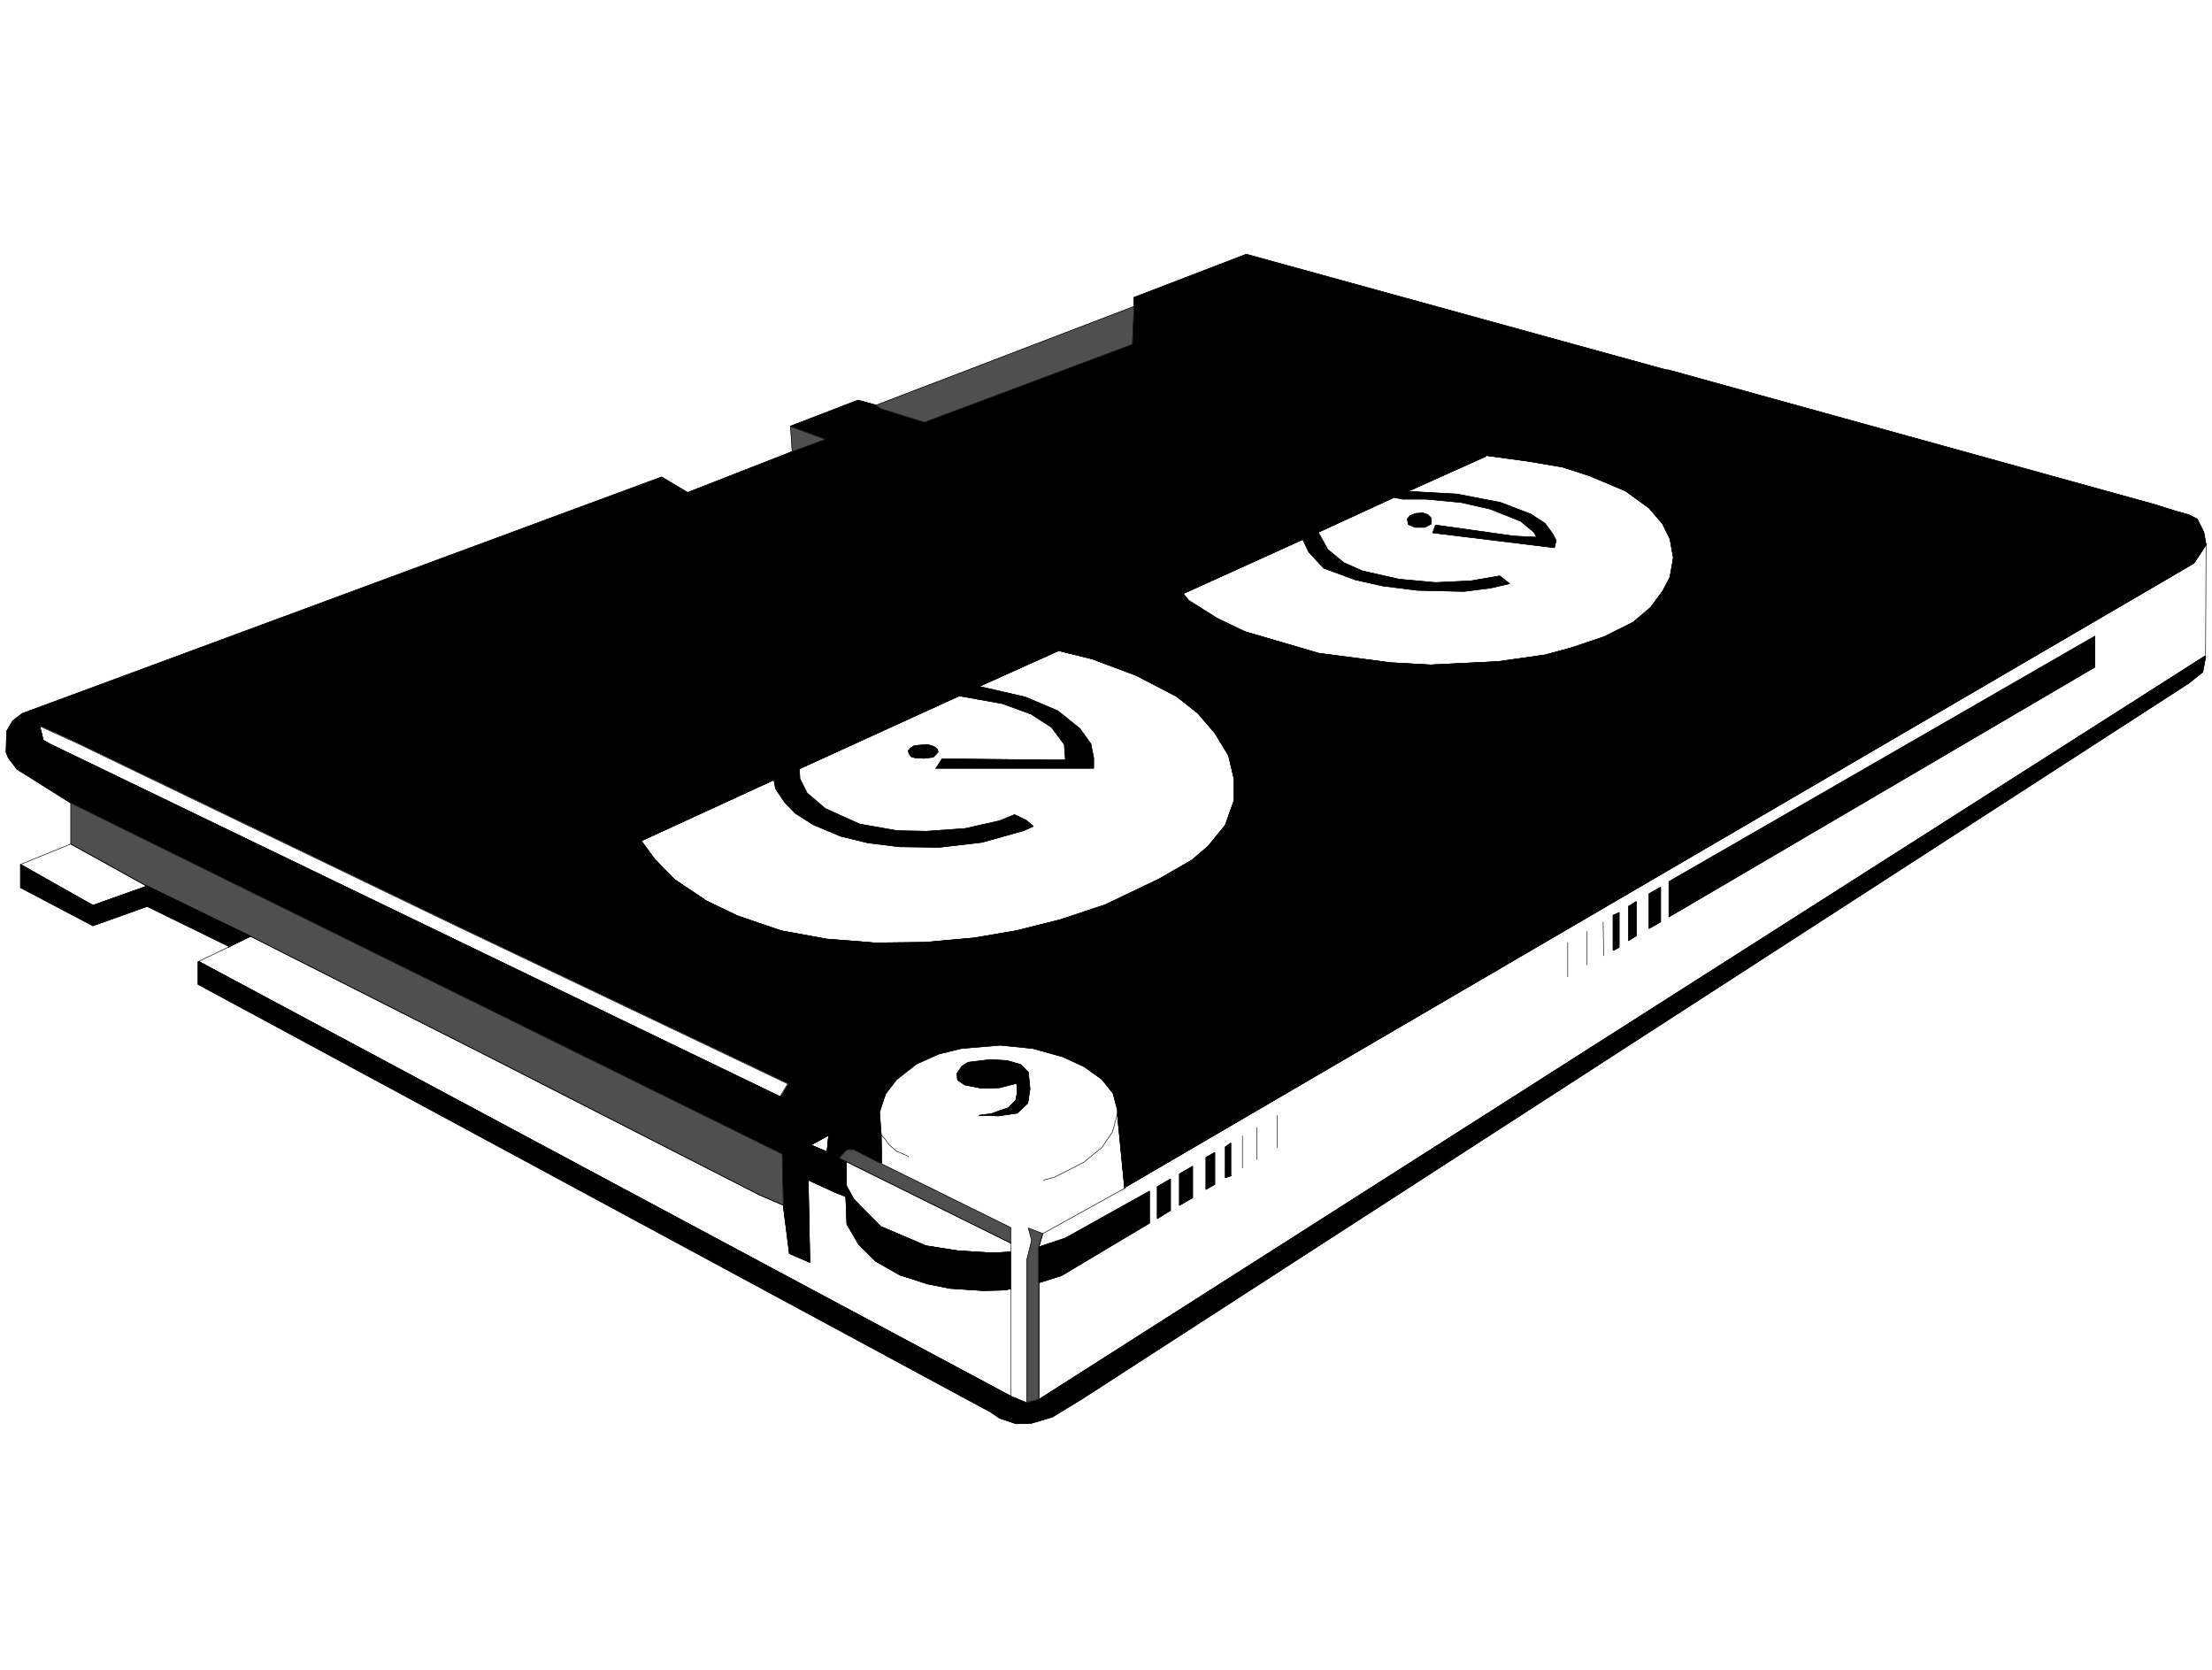 <svg width="3987.641" height="3010.38" viewBox="0 0 2990.731 2257.785" xmlns="http://www.w3.org/2000/svg"><rect x="0" y="0" width="2990.731" height="2257.785" fill="#808080" stroke="none"/><defs><clipPath id="a"><path d="M0 2.82h2990.73V2261H0Zm0 0"/></clipPath><clipPath id="b"><path d="M0 2.82h2990.73v2257.786H0Zm0 0"/></clipPath></defs><g clip-path="url(#a)" transform="translate(0 -2.82)"><path style="fill:#fff;fill-opacity:1;fill-rule:nonzero;stroke:none" d="M0 2260.606h2991.71V2.82H0Zm0 0"/></g><g clip-path="url(#b)" transform="translate(0 -2.82)"><path style="fill:#fff;fill-opacity:1;fill-rule:evenodd;stroke:#fff;stroke-width:.19;stroke-linecap:square;stroke-linejoin:bevel;stroke-miterlimit:10;stroke-opacity:1" d="M0 .5h761.25V575H0Zm0 0" transform="matrix(3.93 0 0 -3.93 0 2262.57)"/></g><path style="fill:#000;fill-opacity:1;fill-rule:evenodd;stroke:#000;stroke-width:.19;stroke-linecap:square;stroke-linejoin:bevel;stroke-miterlimit:10;stroke-opacity:1" d="m111.71 297.83 389.95 157.4 55-15.96 16.75 8.36h.38l-145.02 39.92-38.63-14.83v-3.23l-.57-12.93-71.56-26.8-14.65 4.56-2.29 1.33h.38l-6.28 1.71-23.21-8.93.19-.19 11.8-4.37-11.42-4.19-35.97-14.06-8.95 5.32-220-81.37 6.09-4.37 12.56-5.7 129.8-62.55h-.19l20.17 8.56-64.52 32.13zm0 0" transform="matrix(3.93 0 0 -3.93 0 2259.75)"/><path style="fill:none;stroke:#000;stroke-width:.19;stroke-linecap:square;stroke-linejoin:bevel;stroke-miterlimit:10;stroke-opacity:1" d="m111.71 297.83 389.95 157.4 55-15.96 16.75 8.36h.38l-145.02 39.92-38.63-14.83v-3.23l-.57-12.93-71.56-26.8-14.65 4.56-2.29 1.33h.38l-6.28 1.71-23.21-8.93.19-.19 11.8-4.37-11.42-4.19-35.97-14.06-8.95 5.32-220-81.37 6.09-4.37 12.56-5.7 129.8-62.55h-.19l20.17 8.56-64.52 32.13zm0 0" transform="matrix(3.93 0 0 -3.93 0 2259.75)"/><path style="fill:#000;fill-opacity:1;fill-rule:evenodd;stroke:#000;stroke-width:.19;stroke-linecap:square;stroke-linejoin:bevel;stroke-miterlimit:10;stroke-opacity:1" d="m220.57 285.85-44.53-20.34-64.52 32.13.19.19 389.95 157.4 55-15.96-45.29-20.92-.38-.38L484.35 406l-4.38-2.09v.19l-26.46-12.17-5.13-2.28-.19-.19-41.11-18.63-43.2-19.58v-.19l-27.03-12.17-6.85-3.23-55-25.1-8.75-3.8-45.49-20.91zm0 0" transform="matrix(3.93 0 0 -3.93 0 2259.75)"/><path style="fill:none;stroke:#000;stroke-width:.19;stroke-linecap:square;stroke-linejoin:bevel;stroke-miterlimit:10;stroke-opacity:1" d="m220.57 285.85-44.53-20.34-64.52 32.13.19.19 389.95 157.4 55-15.96-45.29-20.92-.38-.38L484.35 406l-4.38-2.09v.19l-26.46-12.17-5.13-2.28-.19-.19-41.11-18.63-43.2-19.58v-.19l-27.03-12.17-6.85-3.23-55-25.1-8.75-3.8-45.49-20.91zm0 0" transform="matrix(3.93 0 0 -3.93 0 2259.75)"/><path style="fill:#4f4f4f;fill-opacity:1;fill-rule:evenodd;stroke:#4f4f4f;stroke-width:.19;stroke-linecap:square;stroke-linejoin:bevel;stroke-miterlimit:10;stroke-opacity:1" d="m301.45 435.65 88.88 34.03-.19-.19-.57-12.93-71.56-26.8-14.65 4.56-2.29 1.33zm0 0" transform="matrix(3.93 0 0 -3.93 0 2259.75)"/><path style="fill:none;stroke:#000;stroke-width:.19;stroke-linecap:square;stroke-linejoin:bevel;stroke-miterlimit:10;stroke-opacity:1" d="m301.45 435.65 88.88 34.03-.19-.19-.57-12.93-71.56-26.8-14.65 4.56-2.29 1.33zm-80.69-149.8 45.49 20.91 8.75 3.8 55 25.1 6.85 3.23 27.03 12.17.19.19 11.61-2.86 15.22-5.7 13.89-7.22 7.24-5.71 5.9-6.84 4.75-7.79 1.91-8.18v-7.22l-3.05-8.56-5.9-7.22-5.52-4.75-11.23-6.47-18.65-8.93-15.41-5.13-15.23-3.81-14.46-2.47-16.94-1.52-17.13-.19-16.74 1.33-15.61 2.85-15.03 5.14-10.66 5.13-11.04 7.41-6.85 7.04-4.57 6.27zm290.42 132.5 14.08-1.9 12.37-2.09 9.33-3.04 12.18-5.13 8.18-5.9 4.57-5.32 2.66-5.32 1.15-6.47-1.15-6.65-2.47-4.75-4.19-5.71-6.09-5.13-9.89-4.94-11.23-3.8-9.14-2.47-16.17-2.29-23.22-1.14-13.7.76-24.75 3.24-25.31 7.41v-.19l-9.32 4.56-10.09 6.47-2.09 2.09.19.19 41.11 18.63.19.19 5.13 2.28 26.46 12.17v-.19l4.38 2.09 26.64 11.97zm0 0" transform="matrix(3.93 0 0 -3.93 0 2259.75)"/><path style="fill:#000;fill-opacity:1;fill-rule:evenodd;stroke:#000;stroke-width:.19;stroke-linecap:square;stroke-linejoin:bevel;stroke-miterlimit:10;stroke-opacity:1" d="m313.06 317.6 1.53.95 2.47.19 2.09.19 2.29-.76.95-.76.38-.95-.57-.76-1.14-1.14-3.24-.38-3.04.19-1.34.38-.76 1.14-.19.95.57.57zm0 0" transform="matrix(3.93 0 0 -3.93 0 2259.75)"/><path style="fill:none;stroke:#000;stroke-width:.19;stroke-linecap:square;stroke-linejoin:bevel;stroke-miterlimit:10;stroke-opacity:1" d="m313.06 317.6 1.53.95 2.47.19 2.09.19 2.29-.76.95-.76.38-.95-.57-.76-1.14-1.14-3.24-.38-3.04.19-1.34.38-.76 1.14-.19.95.57.57zm0 0" transform="matrix(3.93 0 0 -3.93 0 2259.75)"/><path style="fill:#000;fill-opacity:1;fill-rule:evenodd;stroke:#000;stroke-width:.19;stroke-linecap:square;stroke-linejoin:bevel;stroke-miterlimit:10;stroke-opacity:1" d="m492.34 394.78-2.1-1.14h-3.42l-2.28.95-.39 1.9.96 1.14 1.9.76 2.47.19 1.72-.57 1.14-1.14zm0 0" transform="matrix(3.93 0 0 -3.93 0 2259.75)"/><path style="fill:none;stroke:#000;stroke-width:.19;stroke-linecap:square;stroke-linejoin:bevel;stroke-miterlimit:10;stroke-opacity:1" d="m492.34 394.78-2.1-1.14h-3.42l-2.28.95-.39 1.9.96 1.14 1.9.76 2.47.19 1.72-.57 1.14-1.14zm0 0" transform="matrix(3.93 0 0 -3.93 0 2259.75)"/><path style="fill:#000;fill-opacity:1;fill-rule:evenodd;stroke:#000;stroke-width:.19;stroke-linecap:square;stroke-linejoin:bevel;stroke-miterlimit:10;stroke-opacity:1" d="m266.25 306.76.57-3.04 3.04-4.56 3.62-3.8 6.28-4 9.51-3.99 9.33-2.28 10.85-1.33 13.7-.19 14.65 1.71 14.28 3.99 3.42 1.52-2.47 2.09-4 1.91-5.14-2.1-11.79-2.66-13.33-.95-10.08.19-12.94 2.28-11.8 5.33-6.28 5.32-2.48 4.94-.19 3.42Zm0 0" transform="matrix(3.93 0 0 -3.93 0 2259.75)"/><path style="fill:none;stroke:#000;stroke-width:.19;stroke-linecap:square;stroke-linejoin:bevel;stroke-miterlimit:10;stroke-opacity:1" d="m266.25 306.76.57-3.04 3.04-4.56 3.62-3.8 6.28-4 9.51-3.99 9.33-2.28 10.85-1.33 13.7-.19 14.65 1.71 14.28 3.99 3.42 1.52-2.47 2.09-4 1.91-5.14-2.1-11.79-2.66-13.33-.95-10.08.19-12.94 2.28-11.8 5.33-6.28 5.32-2.48 4.94-.19 3.42Zm0 0" transform="matrix(3.93 0 0 -3.93 0 2259.75)"/><path style="fill:#000;fill-opacity:1;fill-rule:evenodd;stroke:#000;stroke-width:.19;stroke-linecap:square;stroke-linejoin:bevel;stroke-miterlimit:10;stroke-opacity:1" d="m336.85 338.89 15.8-3.61 11.23-4.75 7.61-6.09 3.81-5.32.95-4.75v-3.62h-54.43.19l2.09 3.24 37.3-.38h5.14l-.38 5.32-4.38 5.89-7.04 4.56-9.89 3.62-14.85 2.66zm0 0" transform="matrix(3.93 0 0 -3.93 0 2259.75)"/><path style="fill:none;stroke:#000;stroke-width:.19;stroke-linecap:square;stroke-linejoin:bevel;stroke-miterlimit:10;stroke-opacity:1" d="m336.85 338.89 15.8-3.61 11.23-4.75 7.61-6.09 3.81-5.32.95-4.75v-3.62h-54.43.19l2.09 3.24 37.3-.38h5.14l-.38 5.32-4.38 5.89-7.04 4.56-9.89 3.62-14.85 2.66zm0 0" transform="matrix(3.93 0 0 -3.93 0 2259.75)"/><path style="fill:#000;fill-opacity:1;fill-rule:evenodd;stroke:#000;stroke-width:.19;stroke-linecap:square;stroke-linejoin:bevel;stroke-miterlimit:10;stroke-opacity:1" d="m479.78 403.91 2.66-.57h8l12.18-1.15 10.08-2.28 10.47-4.18 4.57-3.8.95-1.71-7.8.38-27.03 3.8-.95-2.66 41.87-5.13.57 2.47-1.14 2.28-2.67 3.61-4.95 3.23-10.46 3.99-14.85 2.86-16.93.95zm0 0" transform="matrix(3.93 0 0 -3.93 0 2259.75)"/><path style="fill:none;stroke:#000;stroke-width:.19;stroke-linecap:square;stroke-linejoin:bevel;stroke-miterlimit:10;stroke-opacity:1" d="m479.78 403.91 2.66-.57h8l12.18-1.15 10.08-2.28 10.47-4.18 4.57-3.8.95-1.71-7.8.38-27.03 3.8-.95-2.66 41.87-5.13.57 2.47-1.14 2.28-2.67 3.61-4.95 3.23-10.46 3.99-14.85 2.86-16.93.95zm0 0" transform="matrix(3.93 0 0 -3.93 0 2259.75)"/><path style="fill:#000;fill-opacity:1;fill-rule:evenodd;stroke:#000;stroke-width:.19;stroke-linecap:square;stroke-linejoin:bevel;stroke-miterlimit:10;stroke-opacity:1" d="m448.19 389.46 2.09-4.37 5.14-5.52 10.85-3.99 9.32-2.09 11.99-1.52 15.99-.38 9.13 1.14 6.66 1.52-3.42 2.66-9.9-1.71-12.18-.57-12.56 1.14-12.56 2.85-6.47 2.85-5.52 4.57-3.24 5.89zm0 0" transform="matrix(3.93 0 0 -3.93 0 2259.75)"/><path style="fill:none;stroke:#000;stroke-width:.19;stroke-linecap:square;stroke-linejoin:bevel;stroke-miterlimit:10;stroke-opacity:1" d="m448.19 389.46 2.09-4.37 5.14-5.52 10.85-3.99 9.32-2.09 11.99-1.52 15.99-.38 9.13 1.14 6.66 1.52-3.42 2.66-9.9-1.71-12.18-.57-12.56 1.14-12.56 2.85-6.47 2.85-5.52 4.57-3.24 5.89zm0 0" transform="matrix(3.93 0 0 -3.93 0 2259.75)"/><path style="fill:#000;fill-opacity:1;fill-rule:evenodd;stroke:#000;stroke-width:.19;stroke-linecap:square;stroke-linejoin:bevel;stroke-miterlimit:10;stroke-opacity:1" d="m758.97 387.56-.77 4.37-2.28 4.56-3.04 1.52-4.19 1.14-7.23 2.28-167.67 46.39-.38-.19-16.75-8.36-45.29-20.92h-.19l14.08-1.9 12.37-2.09 9.33-3.04 12.18-5.13 8.18-5.9 4.57-5.32 2.66-5.32 1.15-6.47-1.15-6.65-2.47-4.75-4.19-5.71-6.09-5.13-9.89-4.94-11.23-3.8-9.14-2.47-16.17-2.29-23.22-1.14-13.7.76-24.75 3.24-25.31 7.41-9.51 4.56-9.9 6.09-1.9 2.47-43.2-19.58h.19l11.61-2.86 15.22-5.7 13.89-7.22 7.24-5.71 5.9-6.84 4.75-7.79 1.91-8.18v-7.22l-3.05-8.56-5.9-7.22-5.52-4.75-11.23-6.47-18.65-8.93-15.41-5.13-15.23-3.81-14.46-2.47-16.94-1.52-17.13-.19-16.74 1.33-15.61 2.85-15.03 5.14-10.66 5.13-11.04 7.41-6.85 7.04-4.57 6.27-44.53-20.34-20.17-8.56h.19L271 202.2l-2.66-4.37h-.19l11.23-16.73-.19.19 5.9 3.23-.57-5.7 4.18-2.09 2.67 2.85h2.28l9.33-4.75.38.19-.19 9.69-.57 7.8 2.09 6.27 3.81 4.95 6.85 5.32 7.61 3.42 7.8 1.9 13.32 1.14 11.23-1.14 10.28-2.85 7.42-3.42 6.09-4.37 3.81-4.76 1.52-5.7v-1.52l2.48-25.48.19.38 367.68 214.63 4.38 6.66zm0 0" transform="matrix(3.93 0 0 -3.93 0 2259.75)"/><path style="fill:none;stroke:#000;stroke-width:.19;stroke-linecap:square;stroke-linejoin:bevel;stroke-miterlimit:10;stroke-opacity:1" d="m758.97 387.56-.77 4.37-2.28 4.56-3.04 1.52-4.19 1.14-7.23 2.28-167.67 46.39-.38-.19-16.75-8.36-45.29-20.92h-.19l14.08-1.9 12.37-2.09 9.33-3.04 12.18-5.13 8.18-5.9 4.57-5.32 2.66-5.32 1.15-6.47-1.15-6.65-2.47-4.75-4.19-5.71-6.09-5.13-9.89-4.94-11.23-3.8-9.14-2.47-16.17-2.29-23.22-1.14-13.7.76-24.75 3.24-25.31 7.41-9.51 4.56-9.9 6.09-1.9 2.47-43.2-19.58h.19l11.61-2.86 15.22-5.7 13.89-7.22 7.24-5.71 5.9-6.84 4.75-7.79 1.91-8.18v-7.22l-3.05-8.56-5.9-7.22-5.52-4.75-11.23-6.47-18.65-8.93-15.41-5.13-15.23-3.81-14.46-2.47-16.94-1.52-17.13-.19-16.74 1.33-15.61 2.85-15.03 5.14-10.66 5.13-11.04 7.41-6.85 7.04-4.57 6.27-44.53-20.34-20.17-8.56h.19L271 202.2l-2.66-4.37h-.19l11.23-16.73-.19.19 5.9 3.23-.57-5.7 4.18-2.09 2.67 2.85h2.28l9.33-4.75.38.19-.19 9.69-.57 7.8 2.09 6.27 3.81 4.95 6.85 5.32 7.61 3.42 7.8 1.9 13.32 1.14 11.23-1.14 10.28-2.85 7.42-3.42 6.09-4.37 3.81-4.76 1.52-5.7v-1.52l2.48-25.48.19.38 367.68 214.63 4.38 6.66zm0 0" transform="matrix(3.93 0 0 -3.93 0 2259.75)"/><path style="fill:#fff;fill-opacity:1;fill-rule:evenodd;stroke:#fff;stroke-width:.19;stroke-linecap:square;stroke-linejoin:bevel;stroke-miterlimit:10;stroke-opacity:1" d="m13.7 325.2 12.56-5.7 129.8-62.55L271 202.2l-2.66-4.37L17.13 319.12l-2.29 1.33-.57 2.47zm0 0" transform="matrix(3.93 0 0 -3.93 0 2259.75)"/><path style="fill:none;stroke:#000;stroke-width:.19;stroke-linecap:square;stroke-linejoin:bevel;stroke-miterlimit:10;stroke-opacity:1" d="m13.7 325.2 12.56-5.7 129.8-62.55L271 202.2l-2.66-4.37L17.13 319.12l-2.29 1.33-.57 2.47zm0 0" transform="matrix(3.93 0 0 -3.93 0 2259.75)"/><path style="fill:#000;fill-opacity:1;fill-rule:evenodd;stroke:#000;stroke-width:.19;stroke-linecap:square;stroke-linejoin:bevel;stroke-miterlimit:10;stroke-opacity:1" d="m13.7 325.2.57-2.28.57-2.47 2.29-1.33 251.21-121.29h-.19l11.23-16.73h-.19l-1.14-11.97.57-28.33-7.04 3.04-2.1 16.54-.38 17.68L24.36 298.78 5.9 310.37l-3.05 4-.76 1.9.19 7.22 2.1 3.61 3.23 2.47zm0 0" transform="matrix(3.93 0 0 -3.93 0 2259.75)"/><path style="fill:none;stroke:#000;stroke-width:.19;stroke-linecap:square;stroke-linejoin:bevel;stroke-miterlimit:10;stroke-opacity:1" d="m13.7 325.2.57-2.28.57-2.47 2.29-1.33 251.21-121.29h-.19l11.23-16.73h-.19l-1.14-11.97.57-28.33-7.04 3.04-2.1 16.54-.38 17.68L24.36 298.78 5.9 310.37l-3.05 4-.76 1.9.19 7.22 2.1 3.61 3.23 2.47zm0 0" transform="matrix(3.93 0 0 -3.93 0 2259.75)"/><path style="fill:#4f4f4f;fill-opacity:1;fill-rule:evenodd;stroke:#4f4f4f;stroke-width:.19;stroke-linecap:square;stroke-linejoin:bevel;stroke-miterlimit:10;stroke-opacity:1" d="m269.48 160.38-.38 17.68L24.36 298.78v-14.07l26.07-14.45h.19l35.59-17.3 80.5-40.68 94.59-48.29 8.37-3.61zm0 0" transform="matrix(3.93 0 0 -3.93 0 2259.75)"/><path style="fill:none;stroke:#000;stroke-width:.19;stroke-linecap:square;stroke-linejoin:bevel;stroke-miterlimit:10;stroke-opacity:1" d="m269.48 160.38-.38 17.68L24.36 298.78v-14.07l26.07-14.45h.19l35.59-17.3 80.5-40.68 94.59-48.29 8.37-3.61zm0 0" transform="matrix(3.93 0 0 -3.93 0 2259.75)"/><path style="fill:none;stroke:#000;stroke-width:.19;stroke-linecap:square;stroke-linejoin:bevel;stroke-miterlimit:10;stroke-opacity:1" d="m50.43 270.26-26.07 14.45-17.32-7.03 24.93-14.07 18.65 6.65zm0 0" transform="matrix(3.93 0 0 -3.93 0 2259.75)"/><path style="fill:#000;fill-opacity:1;fill-rule:evenodd;stroke:#000;stroke-width:.19;stroke-linecap:square;stroke-linejoin:bevel;stroke-miterlimit:10;stroke-opacity:1" d="M31.97 263.61v-7.04l18.65 6.66v7.03zm0 0" transform="matrix(3.93 0 0 -3.93 0 2259.75)"/><path style="fill:none;stroke:#000;stroke-width:.19;stroke-linecap:square;stroke-linejoin:bevel;stroke-miterlimit:10;stroke-opacity:1" d="M31.97 263.61v-7.04l18.65 6.66v7.03zm0 0" transform="matrix(3.93 0 0 -3.93 0 2259.75)"/><path style="fill:#000;fill-opacity:1;fill-rule:evenodd;stroke:#000;stroke-width:.19;stroke-linecap:square;stroke-linejoin:bevel;stroke-miterlimit:10;stroke-opacity:1" d="M50.62 270.26v-7.03l28.36-13.88-.57-.19 7.8 3.8zm0 0" transform="matrix(3.93 0 0 -3.93 0 2259.75)"/><path style="fill:none;stroke:#000;stroke-width:.19;stroke-linecap:square;stroke-linejoin:bevel;stroke-miterlimit:10;stroke-opacity:1" d="M50.62 270.26v-7.03l28.36-13.88-.57-.19 7.8 3.8zm0 0" transform="matrix(3.93 0 0 -3.93 0 2259.75)"/><path style="fill:#000;fill-opacity:1;fill-rule:evenodd;stroke:#000;stroke-width:.19;stroke-linecap:square;stroke-linejoin:bevel;stroke-miterlimit:10;stroke-opacity:1" d="M31.97 263.61v-7.04L7.04 269.69v7.99zm0 0" transform="matrix(3.93 0 0 -3.93 0 2259.75)"/><path style="fill:none;stroke:#000;stroke-width:.19;stroke-linecap:square;stroke-linejoin:bevel;stroke-miterlimit:10;stroke-opacity:1" d="M31.97 263.61v-7.04L7.04 269.69v7.99zm0 0" transform="matrix(3.93 0 0 -3.93 0 2259.75)"/><path style="fill:#000;fill-opacity:1;fill-rule:evenodd;stroke:#000;stroke-width:.19;stroke-linecap:square;stroke-linejoin:bevel;stroke-miterlimit:10;stroke-opacity:1" d="m353.22 92.51 4.19 1.14 401.18 255.7.19-.57-.96-4.95-4.75-3.8L371.68 93.46l-9.71-5.89-7.04-2.09-5.33-.19-5.71 1.9-3.04 2.09L68.13 236.42v7.8h.38L347.7 94.8Zm0 0" transform="matrix(3.93 0 0 -3.93 0 2259.75)"/><path style="fill:none;stroke:#000;stroke-width:.19;stroke-linecap:square;stroke-linejoin:bevel;stroke-miterlimit:10;stroke-opacity:1" d="m353.22 92.51 4.19 1.14 401.18 255.7.19-.57-.96-4.95-4.75-3.8L371.68 93.46l-9.71-5.89-7.04-2.09-5.33-.19-5.71 1.9-3.04 2.09L68.13 236.42v7.8h.38L347.7 94.8Zm0 0" transform="matrix(3.93 0 0 -3.93 0 2259.75)"/><path style="fill:none;stroke:#000;stroke-width:.19;stroke-linecap:square;stroke-linejoin:bevel;stroke-miterlimit:10;stroke-opacity:1" d="m86.21 252.96 80.5-40.68 94.59-48.29 8.37-3.61h-.19l2.1-16.54 7.04-3.04-.57 28.33 9.13-4.19 3.81-1.52v-.19l.38-9.31 3.99-6.85 5.9-5.89 8.38-4.75 9.51-3.04 7.62-1.52 11.42-.76 7.99.19 1.52.57V94.6v.2L68.51 244.22h-.38l10.28 4.94zm0 0" transform="matrix(3.93 0 0 -3.93 0 2259.75)"/><path style="fill:#000;fill-opacity:1;fill-rule:evenodd;stroke:#000;stroke-width:.19;stroke-linecap:square;stroke-linejoin:bevel;stroke-miterlimit:10;stroke-opacity:1" d="m293.65 162.66 9.33-9.5 15.6-6.66 10.85-1.71 12.37-.76 5.9.38v-12.92.38l-1.52-.57-7.99-.19-11.42.76-7.62 1.52-9.51 3.04-8.38 4.75-5.9 5.89-3.99 6.85-.38 9.31v4.38zm0 0" transform="matrix(3.93 0 0 -3.93 0 2259.75)"/><path style="fill:none;stroke:#000;stroke-width:.19;stroke-linecap:square;stroke-linejoin:bevel;stroke-miterlimit:10;stroke-opacity:1" d="m293.65 162.66 9.33-9.5 15.6-6.66 10.85-1.71 12.37-.76 5.9.38v-12.92.38l-1.52-.57-7.99-.19-11.42.76-7.62 1.52-9.51 3.04-8.38 4.75-5.9 5.89-3.99 6.85-.38 9.31v4.38zm0 0" transform="matrix(3.93 0 0 -3.93 0 2259.75)"/><path style="fill:#000;fill-opacity:1;fill-rule:evenodd;stroke:#000;stroke-width:.19;stroke-linecap:square;stroke-linejoin:bevel;stroke-miterlimit:10;stroke-opacity:1" d="M291.18 167.61v7.79l-2.48 1.33-4.18 2.09-5.33 2.28-1.14-11.97 9.13-4.19 3.81-1.52v-.19 4.38zm0 0" transform="matrix(3.93 0 0 -3.93 0 2259.75)"/><path style="fill:none;stroke:#000;stroke-width:.19;stroke-linecap:square;stroke-linejoin:bevel;stroke-miterlimit:10;stroke-opacity:1" d="M291.18 167.61v7.79l-2.48 1.33-4.18 2.09-5.33 2.28-1.14-11.97 9.13-4.19 3.81-1.52v-.19 4.38zm0 0" transform="matrix(3.93 0 0 -3.93 0 2259.75)"/><path style="fill:#4f4f4f;fill-opacity:1;fill-rule:evenodd;stroke:#4f4f4f;stroke-width:.19;stroke-linecap:square;stroke-linejoin:bevel;stroke-miterlimit:10;stroke-opacity:1" d="M347.7 147.26v5.52l-44.72 22.05-9.33 4.75h-2.28l-2.67-2.85 59-29.28zm0 0" transform="matrix(3.93 0 0 -3.93 0 2259.75)"/><path style="fill:none;stroke:#000;stroke-width:.19;stroke-linecap:square;stroke-linejoin:bevel;stroke-miterlimit:10;stroke-opacity:1" d="M347.7 147.26v5.52l-44.72 22.05-9.33 4.75h-2.28l-2.67-2.85 59-29.28zm0 0" transform="matrix(3.93 0 0 -3.93 0 2259.75)"/><path style="fill:#000;fill-opacity:1;fill-rule:evenodd;stroke:#000;stroke-width:.19;stroke-linecap:square;stroke-linejoin:bevel;stroke-miterlimit:10;stroke-opacity:1" d="m338.19 191.56 2.85.38 5.9 2.09 2.47 2.47.57 2.66-.19 3.23-5.9-1.52-6.09-.19-5.9 1.14-2.47 1.72-.19 2.28 1.71 2.47 2.1 1.33 7.8.95 5.71-.38 4.57-1.33 2.66-2.66.57-5.71-.76-4.94-3.62-3.42-6.47-.95-6.85.19zm0 0" transform="matrix(3.93 0 0 -3.93 0 2259.75)"/><path style="fill:none;stroke:#000;stroke-width:.19;stroke-linecap:square;stroke-linejoin:bevel;stroke-miterlimit:10;stroke-opacity:1" d="m338.19 191.56 2.85.38 5.9 2.09 2.47 2.47.57 2.66-.19 3.23-5.9-1.52-6.09-.19-5.9 1.14-2.47 1.72-.19 2.28 1.71 2.47 2.1 1.33 7.8.95 5.71-.38 4.57-1.33 2.66-2.66.57-5.71-.76-4.94-3.62-3.42-6.47-.95-6.85.19zm0 0" transform="matrix(3.93 0 0 -3.93 0 2259.75)"/><path style="fill:#4f4f4f;fill-opacity:1;fill-rule:evenodd;stroke:#4f4f4f;stroke-width:.19;stroke-linecap:square;stroke-linejoin:bevel;stroke-miterlimit:10;stroke-opacity:1" d="M357.41 133.58V93.65l-4.19-.95v48.86l1.71 6.84-1.14 4.19 4.95-1.9-1.33-4.57zm0 0" transform="matrix(3.93 0 0 -3.93 0 2259.75)"/><path style="fill:none;stroke:#000;stroke-width:.19;stroke-linecap:square;stroke-linejoin:bevel;stroke-miterlimit:10;stroke-opacity:1" d="M357.41 133.58V93.65l-4.19-.95v48.86l1.71 6.84-1.14 4.19 4.95-1.9-1.33-4.57zm0 0" transform="matrix(3.93 0 0 -3.93 0 2259.75)"/><path style="fill:none;stroke:#000;stroke-width:.19;stroke-linecap:square;stroke-linejoin:bevel;stroke-miterlimit:10;stroke-opacity:1" d="M758.59 349.35 357.41 93.65v52.47l1.33 4.57 28.17 15.58.19.38 367.68 214.63 4.38 6.66-.19-.38-.19-38.97zm0 0" transform="matrix(3.93 0 0 -3.93 0 2259.75)"/><path style="fill:#000;fill-opacity:1;fill-rule:evenodd;stroke:#000;stroke-width:.19;stroke-linecap:square;stroke-linejoin:bevel;stroke-miterlimit:10;stroke-opacity:1" d="m357.41 146.12 9.13 3.05 28.93 16.15V154.3l-30.26-18.06-7.8-2.47zm0 0" transform="matrix(3.93 0 0 -3.93 0 2259.75)"/><path style="fill:none;stroke:#000;stroke-width:.19;stroke-linecap:square;stroke-linejoin:bevel;stroke-miterlimit:10;stroke-opacity:1" d="m357.41 146.12 9.13 3.05 28.93 16.15V154.3l-30.26-18.06-7.8-2.47zm0 0" transform="matrix(3.93 0 0 -3.93 0 2259.75)"/><path style="fill:#000;fill-opacity:1;fill-rule:evenodd;stroke:#000;stroke-width:.19;stroke-linecap:square;stroke-linejoin:bevel;stroke-miterlimit:10;stroke-opacity:1" d="M405.75 160.38v10.84l4.56 2.66v-10.84zm0 0" transform="matrix(3.93 0 0 -3.93 0 2259.75)"/><path style="fill:none;stroke:#000;stroke-width:.19;stroke-linecap:square;stroke-linejoin:bevel;stroke-miterlimit:10;stroke-opacity:1" d="M405.75 160.38v10.84l4.56 2.66v-10.84zm0 0" transform="matrix(3.93 0 0 -3.93 0 2259.75)"/><path style="fill:#000;fill-opacity:1;fill-rule:evenodd;stroke:#000;stroke-width:.19;stroke-linecap:square;stroke-linejoin:bevel;stroke-miterlimit:10;stroke-opacity:1" d="M414.88 165.89v11.03l3.05 1.71v-11.02zm0 0" transform="matrix(3.93 0 0 -3.93 0 2259.75)"/><path style="fill:none;stroke:#000;stroke-width:.19;stroke-linecap:square;stroke-linejoin:bevel;stroke-miterlimit:10;stroke-opacity:1" d="M414.88 165.89v11.03l3.05 1.71v-11.02zm0 0" transform="matrix(3.93 0 0 -3.93 0 2259.75)"/><path style="fill:#000;fill-opacity:1;fill-rule:evenodd;stroke:#000;stroke-width:.19;stroke-linecap:square;stroke-linejoin:bevel;stroke-miterlimit:10;stroke-opacity:1" d="M423.45 170.84v11.02l-1.91-1.33v-10.64l2.1.76zm0 0" transform="matrix(3.93 0 0 -3.93 0 2259.75)"/><path style="fill:none;stroke:#000;stroke-width:.19;stroke-linecap:square;stroke-linejoin:bevel;stroke-miterlimit:10;stroke-opacity:1" d="M423.45 170.84v11.02l-1.91-1.33v-10.64l2.1.76zm0 0" transform="matrix(3.93 0 0 -3.93 0 2259.75)"/><path style="fill:#000;fill-opacity:1;fill-rule:evenodd;stroke:#000;stroke-width:.19;stroke-linecap:square;stroke-linejoin:bevel;stroke-miterlimit:10;stroke-opacity:1" d="m398.13 155.82 4.57 2.85v10.84l-4.57-2.67zm0 0" transform="matrix(3.93 0 0 -3.93 0 2259.75)"/><path style="fill:none;stroke:#000;stroke-width:.19;stroke-linecap:square;stroke-linejoin:bevel;stroke-miterlimit:10;stroke-opacity:1" d="m398.13 155.82 4.57 2.85v10.84l-4.57-2.67zm-106.95 11.79v7.79l56.52-27.95v-3.04l-5.9-.38-12.37.76-10.85 1.71-15.6 6.66-4.57 4.56-4.76 4.94-2.66 4.76zm0 0" transform="matrix(3.93 0 0 -3.93 0 2259.75)"/><path style="fill:#000;fill-opacity:1;fill-rule:evenodd;stroke:#000;stroke-width:.19;stroke-linecap:square;stroke-linejoin:bevel;stroke-miterlimit:10;stroke-opacity:1" d="M554.95 248.21v11.98l2.09.95v-11.98l-1.71-.95zm0 0" transform="matrix(3.93 0 0 -3.93 0 2259.75)"/><path style="fill:none;stroke:#000;stroke-width:.19;stroke-linecap:square;stroke-linejoin:bevel;stroke-miterlimit:10;stroke-opacity:1" d="M554.95 248.21v11.98l2.09.95v-11.98l-1.71-.95zm0 0" transform="matrix(3.93 0 0 -3.93 0 2259.75)"/><path style="fill:#000;fill-opacity:1;fill-rule:evenodd;stroke:#000;stroke-width:.19;stroke-linecap:square;stroke-linejoin:bevel;stroke-miterlimit:10;stroke-opacity:1" d="m560.28 263.23 2.66 1.71v-11.79l-2.66-1.71v11.98zm0 0" transform="matrix(3.93 0 0 -3.93 0 2259.75)"/><path style="fill:none;stroke:#000;stroke-width:.19;stroke-linecap:square;stroke-linejoin:bevel;stroke-miterlimit:10;stroke-opacity:1" d="m560.28 263.23 2.66 1.71v-11.79l-2.66-1.71v11.98zm0 0" transform="matrix(3.93 0 0 -3.93 0 2259.75)"/><path style="fill:#000;fill-opacity:1;fill-rule:evenodd;stroke:#000;stroke-width:.19;stroke-linecap:square;stroke-linejoin:bevel;stroke-miterlimit:10;stroke-opacity:1" d="m567.32 255.62 4 2.29v11.97l-4-2.28zm0 0" transform="matrix(3.93 0 0 -3.93 0 2259.75)"/><path style="fill:none;stroke:#000;stroke-width:.19;stroke-linecap:square;stroke-linejoin:bevel;stroke-miterlimit:10;stroke-opacity:1" d="m567.32 255.62 4 2.29v11.97l-4-2.28zm0 0" transform="matrix(3.93 0 0 -3.93 0 2259.75)"/><path style="fill:#000;fill-opacity:1;fill-rule:evenodd;stroke:#000;stroke-width:.19;stroke-linecap:square;stroke-linejoin:bevel;stroke-miterlimit:10;stroke-opacity:1" d="M720.71 356.19v-10.65l-146.54-85.92v12.16zm0 0" transform="matrix(3.93 0 0 -3.93 0 2259.75)"/><path style="fill:none;stroke:#000;stroke-width:.19;stroke-linecap:square;stroke-linejoin:bevel;stroke-miterlimit:10;stroke-opacity:1" d="M720.71 356.19v-10.65l-146.54-85.92v12.16zm0 0" transform="matrix(3.93 0 0 -3.93 0 2259.75)"/><path style="fill:#4f4f4f;fill-opacity:1;fill-rule:evenodd;stroke:#4f4f4f;stroke-width:.19;stroke-linecap:square;stroke-linejoin:bevel;stroke-miterlimit:10;stroke-opacity:1" d="m272.15 428.24 11.8-4.37-11.42-4.19v.19l-.57 8.56zm0 0" transform="matrix(3.93 0 0 -3.93 0 2259.75)"/><path style="fill:none;stroke:#000;stroke-width:.19;stroke-linecap:square;stroke-linejoin:bevel;stroke-miterlimit:10;stroke-opacity:1" d="m272.15 428.24 11.8-4.37-11.42-4.19v.19l-.57 8.56zm273.86-185.16v11.59-.19m-6.66-15.4v11.79-.19m12.37-4.37-.19 11.6v-.2m-124.09-84.4v11.02-.19m4.95-7.98v11.03-.19m7.04-6.66v11.03-.19m-55 .76-.57-2.09-1.14-4.18-3.62-5.33-6.28-5.13-10.08-5.13-3.62-.95v-.19m-56.14 15.96 1.52-1.71 1.33-1.9 2.67-2.28 3.99-1.71v-.19m71.94 14.64 2.48-25.48v-.19M279.19 181.1l5.33-2.28.57 5.7-5.9-3.23zm0 0" transform="matrix(3.93 0 0 -3.93 0 2259.75)"/></svg>
